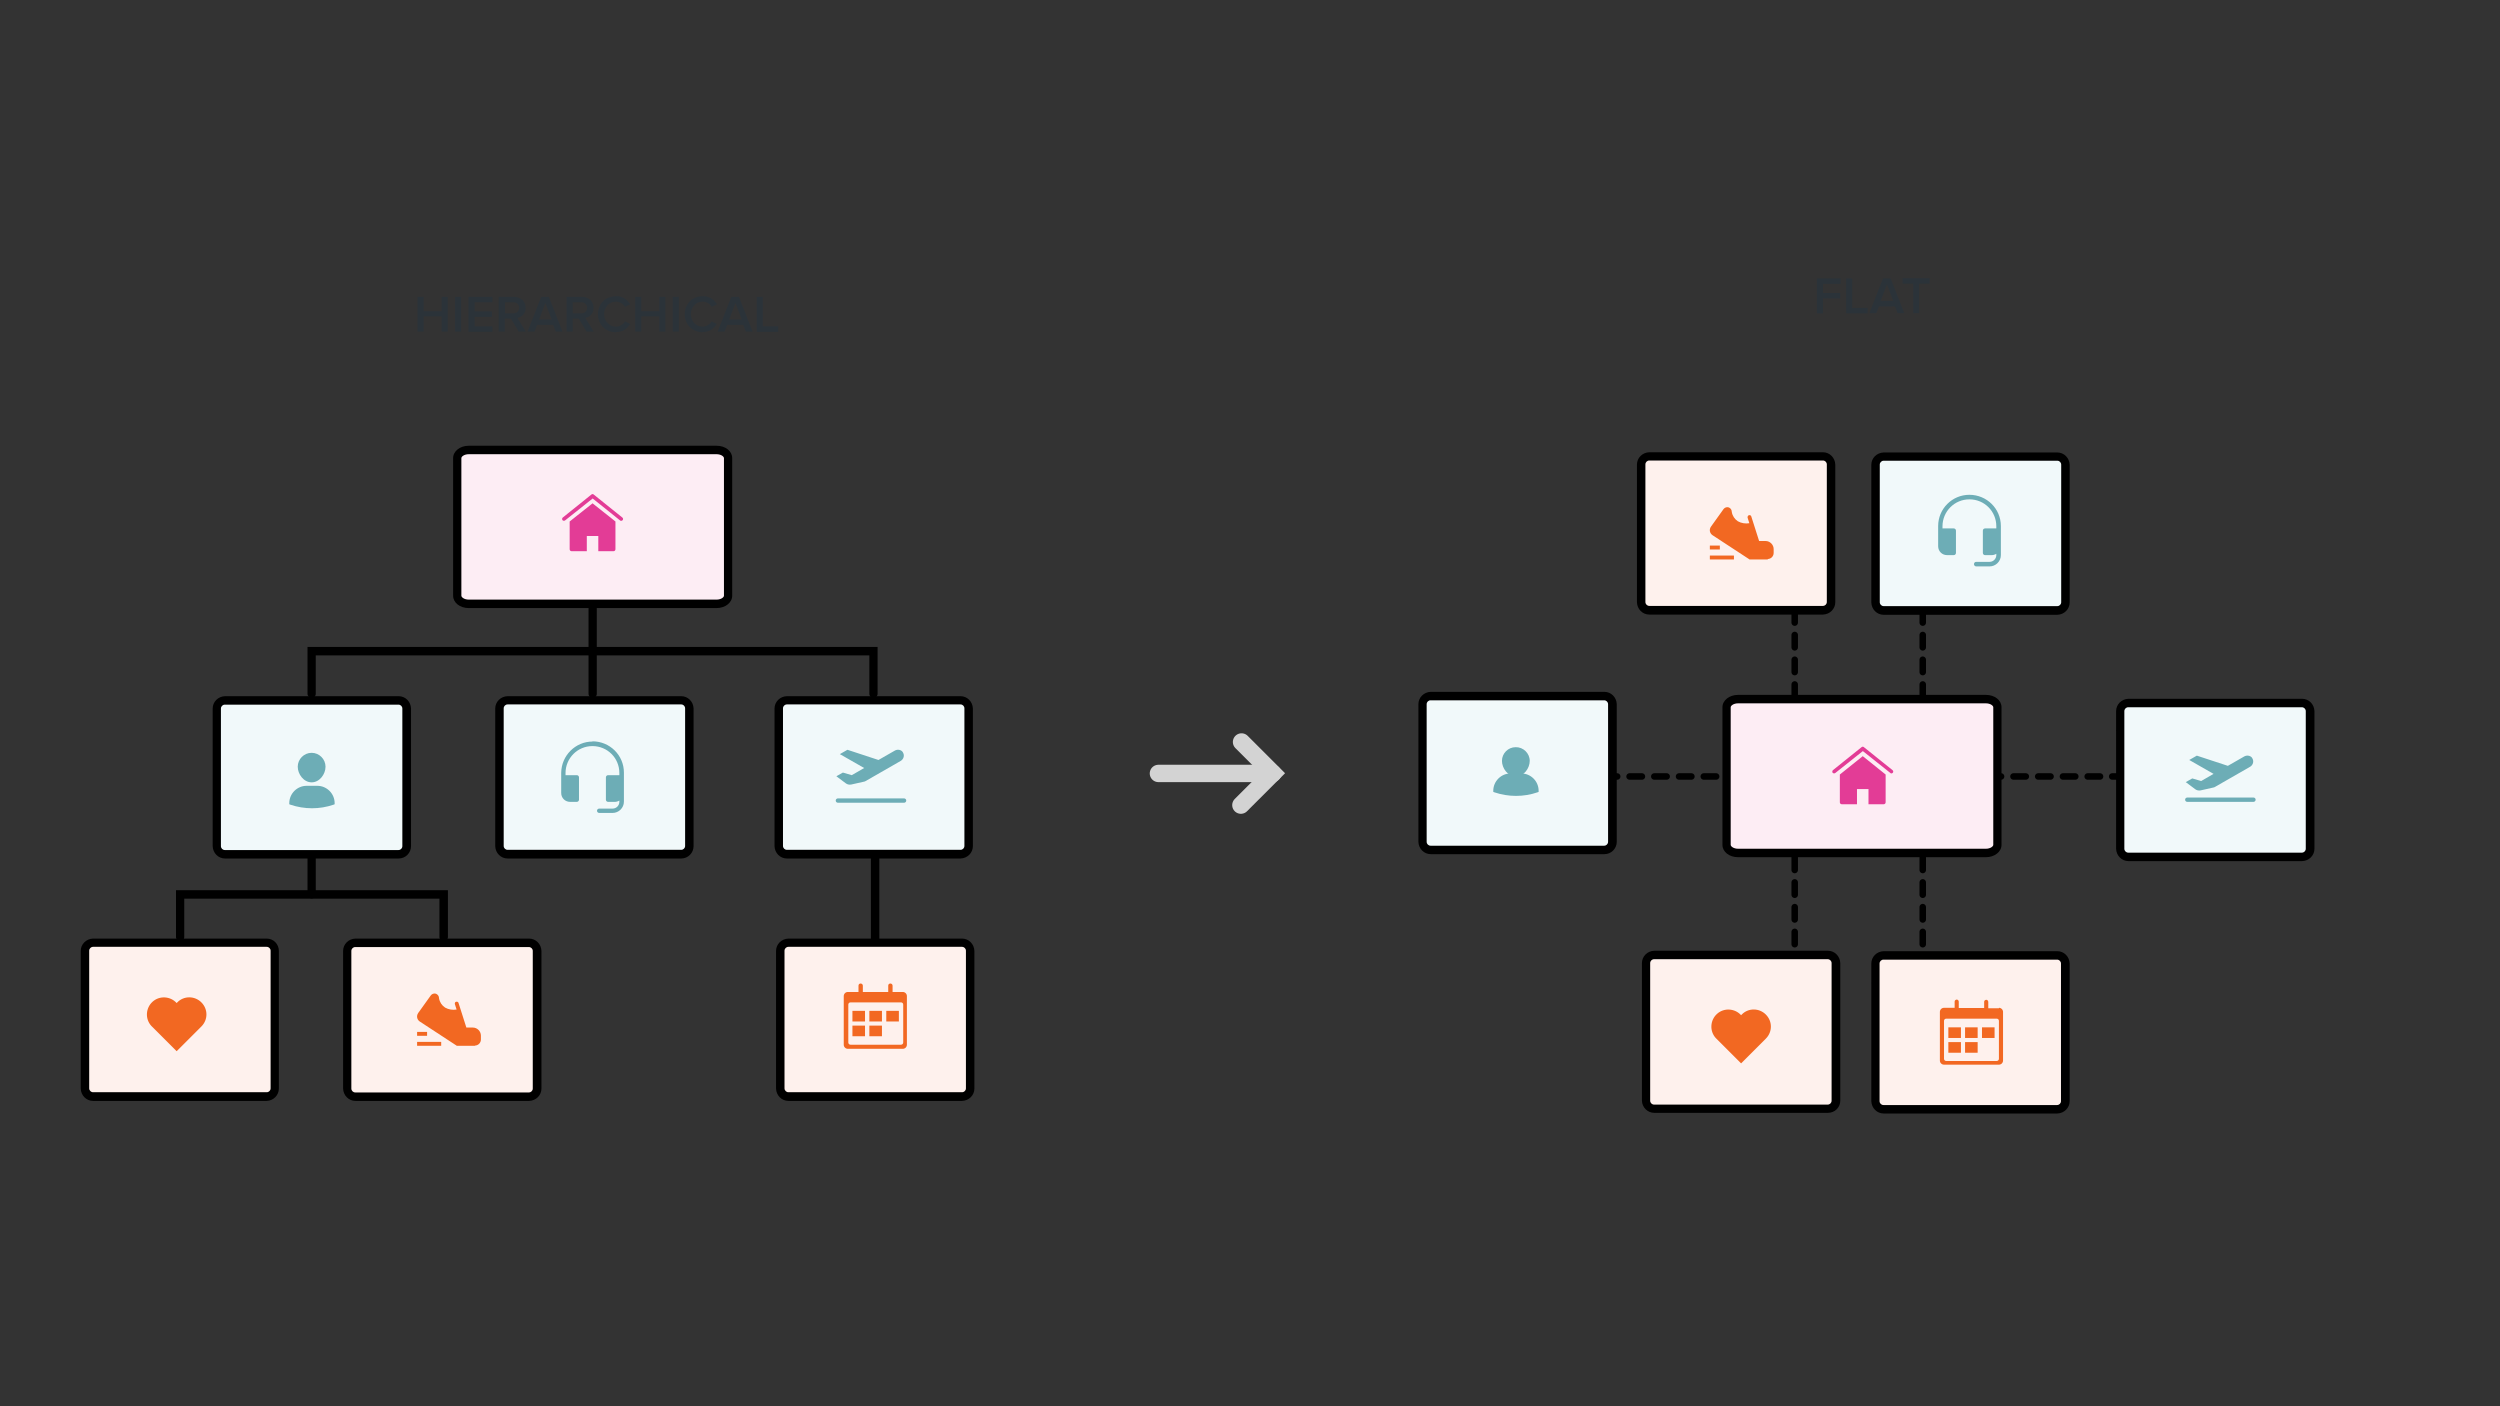 <?xml version="1.0" encoding="UTF-8"?>
<svg xmlns="http://www.w3.org/2000/svg" version="1.1" viewBox="0 0 1152 648">
  <rect x="0" y="0" width="1152" height="648" fill="#333333" stroke="none"/>
  <defs>
    <style>
      .cls-1 {
        fill: #6dadb6;
      }

      .cls-2 {
        stroke-dasharray: 5.7 5.7;
      }

      .cls-2, .cls-3, .cls-4 {
        fill: none;
        stroke-linecap: round;
        stroke-miterlimit: 10;
      }

      .cls-2, .cls-4 {
        stroke: #000;
        stroke-width: 3px;
      }

      .cls-5 {
        fill: #fef1ed;
      }

      .cls-6 {
        fill: #2b3339;
      }

      .cls-7 {
        fill: #f26822;
      }

      .cls-3 {
        stroke: #d3d3d3;
        stroke-width: 8px;
      }

      .cls-8 {
        fill: #fff;
      }

      .cls-9 {
        fill: #fdedf4;
      }

      .cls-10 {
        fill: #e33c96;
      }

      .cls-11 {
        fill: #f1f9fa;
      }
    </style>
  </defs>
  <!-- Generator: Adobe Illustrator 28.7.1, SVG Export Plug-In . SVG Version: 1.2.0 Build 142)  -->
  <g>
    <g id="Layer_1">
      <path class="cls-8" d="M210.7,231.5v43c0,2.1,2.4,3.7,5.3,3.7h114.2c2.9,0,5.3-1.7,5.3-3.7v-63.4c0-2.1-2.4-3.7-5.3-3.7h-114.2c-2.9,0-5.3,1.7-5.3,3.7v20.4Z"/>
      <g>
        <g>
          <line class="cls-4" x1="886" y1="329.7" x2="886" y2="326.7"/>
          <line class="cls-2" x1="886" y1="321.1" x2="886" y2="278.5"/>
          <line class="cls-4" x1="886" y1="275.6" x2="886" y2="272.6"/>
        </g>
        <g>
          <line class="cls-4" x1="886" y1="443.8" x2="886" y2="440.8"/>
          <line class="cls-2" x1="886" y1="435.1" x2="886" y2="392.5"/>
          <line class="cls-4" x1="886" y1="389.6" x2="886" y2="386.6"/>
        </g>
        <g>
          <line class="cls-4" x1="919.1" y1="357.8" x2="922.1" y2="357.8"/>
          <line class="cls-2" x1="927.8" y1="357.8" x2="970.4" y2="357.8"/>
          <line class="cls-4" x1="973.3" y1="357.8" x2="976.3" y2="357.8"/>
        </g>
        <g>
          <line class="cls-4" x1="742.2" y1="357.8" x2="745.2" y2="357.8"/>
          <line class="cls-2" x1="750.9" y1="357.8" x2="793.5" y2="357.8"/>
          <line class="cls-4" x1="796.4" y1="357.8" x2="799.4" y2="357.8"/>
        </g>
        <g>
          <line class="cls-4" x1="827" y1="329.7" x2="827" y2="326.7"/>
          <line class="cls-2" x1="827" y1="321.1" x2="827" y2="278.5"/>
          <line class="cls-4" x1="827" y1="275.6" x2="827" y2="272.6"/>
        </g>
        <g>
          <line class="cls-4" x1="827" y1="443.8" x2="827" y2="440.8"/>
          <line class="cls-2" x1="827" y1="435.1" x2="827" y2="392.5"/>
          <line class="cls-4" x1="827" y1="389.6" x2="827" y2="386.6"/>
        </g>
      </g>
      <path d="M273.1,321.6c-1.1,0-1.9-.9-1.9-1.9v-39.3c0-1.1.9-1.9,1.9-1.9s1.9.9,1.9,1.9v39.3c0,1.1-.9,1.9-1.9,1.9Z"/>
      <path d="M402.5,321.6c-1.1,0-1.9-.9-1.9-1.9v-17.7h-255.1v17.7c0,1.1-.9,1.9-1.9,1.9s-1.9-.9-1.9-1.9v-21.6h262.7v21.6c0,1.1-.9,1.9-1.9,1.9Z"/>
      <path d="M143.6,414c-1.1,0-1.9-.9-1.9-1.9v-19.7c0-1.1.9-1.9,1.9-1.9s1.9.9,1.9,1.9h0v19.7c0,1.1-.9,1.9-1.9,1.9Z"/>
      <path class="cls-9" d="M209.9,230.7v43c0,2.1,2.4,3.7,5.3,3.7h114.2c2.9,0,5.3-1.7,5.3-3.7v-63.4c0-2.1-2.4-3.7-5.3-3.7h-114.2c-2.9,0-5.3,1.7-5.3,3.7v20.4Z"/>
      <path d="M204.4,433.7c-1.1,0-1.9-.9-1.9-1.9v-17.7h-117.6v17.7c0,1.1-.9,1.9-1.9,1.9s-1.9-.9-1.9-1.9h0v-21.6h125.3v21.6c0,1.1-.9,1.9-1.9,1.9Z"/>
      <path d="M330.2,280.2h-114.2c-4.1,0-7.2-2.5-7.2-5.7v-58.5c1.7-1.9,3.8-.7,3.8.9v57.6c0,.7,1.3,1.8,3.4,1.8h114.2c2.1,0,3.4-1.1,3.4-1.8v-63.4c0-.7-1.3-1.8-3.4-1.8h-114.2c-2.1,0-3.4,1.1-3.4,1.8v8.7c0,1-.7,1.8-1.6,2s-2.2-.7-2.2-1.9v-8.8c0-3.2,3.2-5.7,7.2-5.7h114.2c4.1,0,7.2,2.5,7.2,5.7v63.4c0,3.2-3.2,5.7-7.2,5.7Z"/>
      <path class="cls-11" d="M99.9,347v43c0,2.1,1.7,3.7,3.7,3.7h80c2.1,0,3.7-1.7,3.7-3.7v-63.4c0-2.1-1.7-3.7-3.7-3.7h-80c-2.1,0-3.7,1.7-3.7,3.7v20.4h0Z"/>
      <path d="M183.7,395.6h-80c-3.1,0-5.6-2.5-5.7-5.7v-56.8c0-1.1.9-1.9,1.9-1.9,1.1,0,1.9.9,1.9,1.9v56.8c0,1,.8,1.8,1.8,1.8h80c1,0,1.8-.8,1.8-1.8v-63.4c0-1-.8-1.8-1.8-1.8h-80c-1,0-1.8.8-1.8,1.8v8.8c0,1.1-.9,1.9-1.9,1.9-1.1,0-1.9-.9-1.9-1.9v-8.8c0-3.1,2.5-5.6,5.7-5.7h80c3.1,0,5.6,2.5,5.7,5.7v63.4c0,3.1-2.5,5.7-5.7,5.7Z"/>
      <path class="cls-11" d="M230.1,346.9v43c0,2.1,1.7,3.7,3.7,3.7h80c2.1,0,3.7-1.7,3.7-3.7v-63.4c0-2.1-1.7-3.7-3.7-3.7h-80c-2.1,0-3.7,1.7-3.7,3.7v20.4Z"/>
      <path d="M313.9,395.6h-80c-3.1,0-5.6-2.5-5.7-5.7v-60c0-1.1.8-1.9,1.9-2s1.9.8,2,1.9c0,0,0,0,0,0v60c0,1,.8,1.8,1.8,1.8h80c1,0,1.8-.8,1.8-1.8v-63.4c0-1-.8-1.8-1.8-1.8h-80c-1,0-1.8.8-1.8,1.8v8.8c0,1.1-.8,1.9-1.9,2s-1.9-.8-2-1.9c0,0,0,0,0,0v-8.8c0-3.1,2.5-5.6,5.7-5.7h80c3.1,0,5.6,2.5,5.7,5.7v63.4c0,3.1-2.5,5.7-5.7,5.7Z"/>
      <path class="cls-5" d="M39.2,458.6v43c0,2.1,1.7,3.7,3.7,3.7h80c2.1,0,3.7-1.7,3.7-3.7v-63.4c0-2.1-1.7-3.7-3.7-3.7H42.9c-2.1,0-3.7,1.7-3.7,3.7v20.4Z"/>
      <path d="M122.9,507.3H42.9c-3.1,0-5.6-2.5-5.7-5.7v-59c0-1.1.8-1.9,1.9-2,1.1,0,1.9.8,2,1.9,0,0,0,0,0,0v59c0,1,.8,1.8,1.8,1.8h80c1,0,1.8-.8,1.8-1.8v-63.4c0-1-.8-1.8-1.8-1.8H42.9c-1,0-1.8.8-1.8,1.8v8.8c0,1.1-.8,1.9-1.9,2-1.1,0-1.9-.8-2-1.9,0,0,0,0,0,0v-8.8c0-3.1,2.5-5.6,5.7-5.7h80c3.1,0,5.6,2.5,5.6,5.7v63.4c0,3.1-2.5,5.6-5.6,5.7Z"/>
      <path class="cls-8" d="M358,346.9v43c0,2.1,1.7,3.7,3.7,3.7h80c2.1,0,3.7-1.7,3.7-3.7v-63.4c0-2.1-1.7-3.7-3.7-3.7h-80c-2.1,0-3.7,1.7-3.7,3.7v20.4h0Z"/>
      <path class="cls-11" d="M358.5,346.9v43c0,2.1,1.7,3.8,3.8,3.7h81.5c2.1,0,3.8-1.7,3.8-3.7v-63.4c0-2.1-1.7-3.8-3.8-3.7h-81.5c-2.1,0-3.8,1.7-3.8,3.7v20.4h0Z"/>
      <path d="M442.6,395.6h-80c-3.1,0-5.6-2.5-5.7-5.7v-57.1c0-1.1.8-1.9,1.9-2s1.9.8,2,1.9c0,0,0,0,0,0v57.1c0,1,.8,1.8,1.8,1.8h80c1,0,1.8-.8,1.8-1.8v-63.4c0-1-.8-1.8-1.8-1.8h-80c-1,0-1.8.8-1.8,1.8v8.8c0,1.1-.8,1.9-1.9,2s-1.9-.8-2-1.9c0,0,0,0,0,0v-8.8c0-3.1,2.5-5.6,5.7-5.7h80c3.1,0,5.6,2.5,5.7,5.7v63.4c0,3.1-2.5,5.6-5.7,5.7Z"/>
      <path class="cls-5" d="M160,458.6v43c0,2.1,1.7,3.7,3.7,3.7h80c2.1,0,3.7-1.7,3.7-3.7v-63.4c0-2.1-1.7-3.7-3.7-3.7h-80c-2.1,0-3.7,1.7-3.7,3.7v20.4Z"/>
      <path d="M243.8,507.3h-80c-3.1,0-5.6-2.5-5.7-5.7v-55.8c0-1.1.9-1.9,1.9-1.9s1.9.9,1.9,1.9v55.8c0,1,.8,1.8,1.8,1.8h80c1,0,1.8-.8,1.8-1.8v-63.4c0-1-.8-1.8-1.8-1.8h-80c-1,0-1.8.8-1.8,1.8v8.8c0,1.1-.9,1.9-1.9,1.9s-1.9-.9-1.9-1.9v-8.8c0-3.1,2.5-5.6,5.7-5.7h80c3.1,0,5.6,2.5,5.7,5.7v63.4c0,3.1-2.5,5.6-5.7,5.7Z"/>
      <path d="M403.2,436.4c-1.1,0-1.9-.9-1.9-1.9v-40.8c0-1.1.8-1.9,1.9-2s1.9.8,2,1.9c0,0,0,0,0,0v40.8c0,1.1-.9,1.9-1.9,1.9Z"/>
      <path class="cls-5" d="M359.6,458.6v43c0,2.1,1.7,3.7,3.7,3.7h80c2.1,0,3.7-1.7,3.7-3.7v-63.4c0-2.1-1.7-3.7-3.7-3.7h-80c-2.1,0-3.7,1.7-3.7,3.7v20.4Z"/>
      <path d="M443.3,507.3h-80c-3.1,0-5.6-2.5-5.7-5.7v-57c0-1.1.8-1.9,1.9-2s1.9.8,2,1.9c0,0,0,0,0,0v57c0,1,.8,1.8,1.8,1.8h80c1,0,1.8-.8,1.8-1.8v-63.4c0-1-.8-1.8-1.8-1.8h-80c-1,0-1.8.8-1.8,1.8v8.8c0,1.1-.8,1.9-1.9,2s-1.9-.8-2-1.9c0,0,0,0,0,0v-8.8c0-3.1,2.5-5.6,5.7-5.7h80c3.1,0,5.6,2.5,5.7,5.7v63.4c0,3.1-2.5,5.6-5.7,5.7Z"/>
      <path class="cls-9" d="M795.6,346.3v43c0,2.1,2.4,3.7,5.3,3.7h114.2c2.9,0,5.3-1.7,5.3-3.7v-63.4c0-2.1-2.4-3.7-5.3-3.7h-114.2c-2.9,0-5.3,1.7-5.3,3.7v20.4h0Z"/>
      <path d="M915.1,395h-114.2c-4.1,0-7.2-2.5-7.2-5.7v-58.6c0-1.1.9-1.9,1.9-1.9,1.1,0,1.9.9,1.9,1.9v58.6c0,.7,1.3,1.8,3.4,1.8h114.2c2.1,0,3.4-1.1,3.4-1.8v-63.4c0-.7-1.3-1.8-3.4-1.8h-114.2c-2.1,0-3.4,1.1-3.4,1.8v8.8c0,1.1-.8,1.9-1.9,1.9s-1.9-.8-1.9-1.9h0v-8.8c0-3.2,3.2-5.7,7.2-5.7h114.2c4.1,0,7.2,2.5,7.2,5.7v63.4c0,3.2-3.2,5.7-7.2,5.7Z"/>
      <path class="cls-11" d="M654.7,344.9v43c0,2.1,1.7,3.7,3.7,3.7h80c2.1,0,3.7-1.7,3.7-3.7v-63.4c0-2.1-1.7-3.7-3.7-3.7h-80c-2.1,0-3.7,1.7-3.7,3.7v20.4h0Z"/>
      <path d="M739.3,393.6h-80c-3.1,0-5.6-2.5-5.7-5.7v-58.8c0-1.1.8-1.9,1.9-1.9s1.9.8,1.9,1.9h0v58.8c0,1,.8,1.8,1.8,1.8h80c1,0,1.8-.8,1.8-1.8v-63.4c0-1-.8-1.8-1.8-1.8h-80c-1,0-1.8.8-1.8,1.8v8.8c0,1.1-.8,1.9-1.9,1.9s-1.9-.8-1.9-1.9h0v-8.8c0-3.1,2.5-5.6,5.7-5.7h80c3.1,0,5.6,2.5,5.7,5.7v63.4c0,3.1-2.5,5.7-5.7,5.7Z"/>
      <path class="cls-11" d="M976.2,348.1v43c0,2.1,1.7,3.7,3.7,3.7h80c2.1,0,3.7-1.7,3.7-3.7v-63.4c0-2.1-1.7-3.7-3.7-3.7h-80c-2.1,0-3.7,1.7-3.7,3.7v20.4Z"/>
      <path d="M1060.8,396.8h-80c-3.1,0-5.6-2.5-5.7-5.7v-61.4c0-1.5,1.7-2.6,3.3-1.5.4.5.5,1,.5,1.5v61.4c0,1,.8,1.8,1.8,1.8h80c1,0,1.8-.8,1.8-1.8v-63.4c0-1-.8-1.8-1.8-1.8h-80c-1,0-1.8.8-1.8,1.8v8.8c0,1.2-1,2.1-2.3,1.9s-1.4-.8-1.5-1.5,0-.3,0-.4v-8.8c0-3.1,2.5-5.6,5.7-5.7h80c3.1,0,5.6,2.5,5.7,5.7v63.4c0,3.1-2.5,5.6-5.7,5.7Z"/>
      <path class="cls-11" d="M863.4,234.6v43c0,2.1,1.7,3.7,3.7,3.7h80c2.1,0,3.7-1.7,3.7-3.7v-63.4c0-2.1-1.7-3.7-3.7-3.7h-80c-2.1,0-3.7,1.7-3.7,3.7v20.4Z"/>
      <path d="M948,283.3h-80c-3.1,0-5.6-2.5-5.7-5.7v-60.5c0-1.1.8-1.9,1.9-2s1.9.8,2,1.9c0,0,0,0,0,0v60.5c0,1,.8,1.8,1.8,1.8h80c1,0,1.8-.8,1.8-1.8v-63.4c0-1-.8-1.8-1.8-1.8h-80c-1,0-1.8.8-1.8,1.8v8.8c0,1.1-.8,1.9-1.9,2s-1.9-.8-2-1.9c0,0,0,0,0,0v-8.8c0-3.1,2.5-5.6,5.7-5.7h80c3.1,0,5.6,2.5,5.7,5.7v63.4c0,3.1-2.5,5.6-5.7,5.7Z"/>
      <path class="cls-5" d="M864.2,464.5v43c0,2.1,1.7,3.7,3.7,3.7h80c2.1,0,3.7-1.7,3.7-3.7v-63.4c0-2.1-1.7-3.7-3.7-3.7h-80c-2.1,0-3.7,1.7-3.7,3.7v20.4Z"/>
      <path d="M948,513.1h-80c-3.1,0-5.6-2.5-5.7-5.7v-58.8c0-1.5,1.8-2.7,3.4-1.4.3.5.4.9.4,1.4v58.8c0,1,.8,1.8,1.8,1.8h80c1,0,1.8-.8,1.8-1.8v-63.4c0-1-.8-1.8-1.8-1.8h-80c-1,0-1.8.8-1.8,1.8v8.8c0,1.2-1,2.1-2.3,1.9s-1.4-.8-1.5-1.5,0-.3,0-.4v-8.8c0-3.1,2.5-5.6,5.7-5.7h80c3.1,0,5.6,2.5,5.7,5.7v63.4c0,3.1-2.5,5.6-5.7,5.7Z"/>
      <path class="cls-6" d="M203.5,152.8v-7h-8.3v7h-2.8v-16h2.8v6.6h8.3v-6.6h2.8v16h-2.8Z"/>
      <path class="cls-6" d="M209.7,152.8v-16h2.8v16h-2.8Z"/>
      <path class="cls-6" d="M215.9,152.8v-16h11v2.5h-8.2v4.2h8v2.5h-8v4.4h8.2v2.5h-11Z"/>
      <path class="cls-6" d="M239,152.8l-3.6-6h-2.8v6h-2.8v-16h7c.7,0,1.5.1,2.2.4.6.2,1.2.6,1.7,1,.5.4.8,1,1.1,1.6.3.6.4,1.3.4,2,0,.6,0,1.3-.3,1.9-.2.5-.5,1-.9,1.4-.3.4-.8.7-1.2.9-.4.2-.9.4-1.4.5l3.9,6.3h-3.2ZM236.5,144.4c.7,0,1.4-.2,2-.7,1-1,1-2.7,0-3.7,0,0,0,0,0,0-.5-.5-1.2-.7-2-.7h-3.8v5.1h3.8Z"/>
      <path class="cls-6" d="M256.1,152.8l-1.2-3.1h-7.4l-1.2,3.1h-3.2l6.3-16h3.5l6.3,16h-3.2ZM251.3,139.6l-2.9,7.6h5.8l-2.9-7.6Z"/>
      <path class="cls-6" d="M270.3,152.8l-3.6-6h-2.8v6h-2.8v-16h7c.7,0,1.5.1,2.2.4.6.2,1.2.6,1.7,1,.5.4.8,1,1.1,1.6.3.6.4,1.3.4,2,0,.6,0,1.3-.3,1.9-.2.5-.5,1-.9,1.4-.3.4-.8.7-1.2.9-.4.2-.9.4-1.4.5l3.9,6.3h-3.3ZM267.8,144.4c.7,0,1.4-.2,2-.7,1-1,1-2.7,0-3.7,0,0,0,0,0,0-.5-.5-1.2-.7-2-.7h-3.9v5.1h3.9Z"/>
      <path class="cls-6" d="M283.9,153.1c-1.1,0-2.3-.2-3.3-.6-2-.8-3.6-2.3-4.4-4.3-.9-2.2-.9-4.6,0-6.8.8-2,2.4-3.6,4.4-4.3,1.1-.4,2.2-.6,3.3-.6.7,0,1.5,0,2.2.3.6.2,1.2.4,1.8.8.5.3,1,.7,1.4,1.2.4.4.7.9,1.1,1.4l-2.4,1.2c-.4-.7-1-1.3-1.7-1.7-.7-.4-1.5-.7-2.4-.7-.8,0-1.5.1-2.2.4-.7.3-1.3.7-1.7,1.2-.5.5-.9,1.2-1.2,1.8-.6,1.5-.6,3.2,0,4.7.3.7.7,1.3,1.2,1.8.5.5,1.1.9,1.7,1.2.7.3,1.5.4,2.2.4.8,0,1.7-.2,2.4-.7.7-.4,1.3-1,1.7-1.7l2.4,1.2c-.3.5-.7.9-1.1,1.4-.4.4-.9.8-1.4,1.2-.5.4-1.1.6-1.8.8-.7.2-1.5.3-2.2.3Z"/>
      <path class="cls-6" d="M303.8,152.8v-7h-8.3v7h-2.8v-16h2.8v6.6h8.3v-6.6h2.8v16h-2.8Z"/>
      <path class="cls-6" d="M310,152.8v-16h2.8v16h-2.8Z"/>
      <path class="cls-6" d="M323.9,153.1c-1.1,0-2.3-.2-3.3-.6-2-.8-3.6-2.3-4.4-4.3-.9-2.2-.9-4.6,0-6.8.8-2,2.4-3.6,4.4-4.3,1.1-.4,2.2-.6,3.3-.6.7,0,1.5,0,2.2.3.6.2,1.2.4,1.8.8.5.3,1,.7,1.4,1.2.4.4.7.9,1.1,1.4l-2.4,1.2c-.4-.7-1-1.3-1.7-1.7-.7-.4-1.5-.7-2.4-.7-.8,0-1.5.1-2.2.4-.7.3-1.3.7-1.7,1.2-.5.5-.9,1.2-1.2,1.8-.6,1.5-.6,3.2,0,4.7.3.7.6,1.3,1.1,1.8.5.5,1.1.9,1.7,1.2.7.3,1.5.4,2.2.4.8,0,1.7-.2,2.4-.7.7-.4,1.3-1,1.7-1.7l2.4,1.2c-.3.5-.7.9-1.1,1.4-.4.4-.9.8-1.4,1.2-.5.4-1.1.6-1.8.8-.7.2-1.5.3-2.2.3Z"/>
      <path class="cls-6" d="M343.7,152.8l-1.2-3.1h-7.4l-1.2,3.1h-3.2l6.3-16h3.5l6.3,16h-3.2ZM338.9,139.6l-2.9,7.6h5.8l-2.9-7.6Z"/>
      <path class="cls-6" d="M348.7,152.8v-16h2.8v13.6h7.1v2.5h-9.9Z"/>
      <path class="cls-6" d="M837.2,144.3v-16h11v2.5h-8.2v4.2h8v2.5h-8v6.9h-2.8Z"/>
      <path class="cls-6" d="M850.7,144.3v-16h2.8v13.6h7.1v2.5h-9.9Z"/>
      <path class="cls-6" d="M874.4,144.3l-1.2-3.1h-7.4l-1.2,3.1h-3.2l6.3-16h3.5l6.3,16h-3.2ZM869.5,131l-2.9,7.6h5.8l-2.9-7.6Z"/>
      <path class="cls-6" d="M881.6,144.3v-13.6h-4.9v-2.5h12.5v2.5h-4.9v13.6h-2.8Z"/>
      <path class="cls-10" d="M286.3,240c-.2,0-.4,0-.6-.2l-12.6-10.1-12.7,10.1c-.4.3-.9.2-1.2-.1-.3-.4-.2-.9.1-1.2h0l13.2-10.6c.3-.3.8-.3,1.1,0l13.2,10.6c.4.3.4.9.1,1.2-.2.2-.4.3-.7.3h0Z"/>
      <path class="cls-10" d="M273.1,231.9l-10.6,8.4v12.8c0,.5.4.9.9.9h7v-7h5.3v7h7c.5,0,.9-.4.9-.9h0v-12.8l-10.6-8.4Z"/>
      <path class="cls-10" d="M871.6,356.4c-.2,0-.4,0-.5-.2l-12.7-10.1-12.7,10.1c-.4.3-.9.2-1.2-.1s-.2-.9.1-1.2h0l13.2-10.6c.3-.3.8-.3,1.1,0l13.2,10.6c.4.3.4.9.1,1.2-.2.2-.4.3-.7.3h0Z"/>
      <path class="cls-10" d="M858.4,348.4l-10.6,8.5v12.8c0,.5.4.9.9.9h7v-7h5.3v7h7c.5,0,.9-.4.9-.9v-12.8l-10.6-8.5Z"/>
      <path class="cls-7" d="M92.8,461.9c-3.1-3.1-8.1-3.1-11.1,0,0,0-.2.2-.3.3-2.9-3.2-7.9-3.5-11.1-.6-3.2,2.9-3.5,7.9-.6,11.1,0,0,.2.2.3.3l11.4,11.4,11.4-11.4c3.1-3.1,3.1-8,0-11.1,0,0,0,0,0,0h0Z"/>
      <path class="cls-1" d="M146.1,362.1h-4.8c-4.4,0-8,3.6-8,8v.5l.5.2c6.5,2.2,13.5,2.2,19.9,0l.5-.2v-.5c0-4.4-3.6-8-8-8Z"/>
      <path class="cls-1" d="M143.6,360.5c3.7,0,6.4-3.8,6.4-7.2,0-3.5-2.9-6.4-6.4-6.4-3.5,0-6.4,2.9-6.4,6.4h0c0,3.4,2.7,7.2,6.4,7.2Z"/>
      <path class="cls-1" d="M700.9,356.4h-4.8c-4.4,0-8,3.6-8,8v.5l.5.2c6.5,2.2,13.5,2.2,19.9,0l.5-.2v-.5c0-4.4-3.6-8-8-8Z"/>
      <path class="cls-1" d="M698.5,357.8c3.7,0,6.4-3.8,6.4-7.2,0-3.5-3-6.4-6.5-6.3-3.5,0-6.3,2.9-6.3,6.3,0,3.4,2.7,7.2,6.4,7.2Z"/>
      <path class="cls-7" d="M219,481.9h-8.3c-.2,0-.4,0-.5-.2l-16.8-11c-1.3-.9-1.6-2.6-.7-3.9,0,0,0,0,0,0h0s5.8-8.1,5.8-8.1c.7-.9,2-1.2,2.9-.5h0c.6.4.9,1.1.9,1.8.3,1.8,1.3,3.3,2.8,4.3,1.6.9,3.5,1.2,5.3.9l-.8-2.5c-.1-.5.1-1,.6-1.1.5-.1,1,.1,1.1.6l3.6,11.3h3c2,0,3.7,1.7,3.7,3.7h0v1.8c0,1.5-1.2,2.8-2.8,2.8Z"/>
      <rect class="cls-7" x="192.2" y="480.1" width="11.1" height="1.8"/>
      <rect class="cls-7" x="192.2" y="475.5" width="4.6" height="1.8"/>
      <path class="cls-7" d="M416.2,457.1h-4.9v-2.9c0-.5-.4-1-1-1s-1,.4-1,1v2.9h-11.7v-2.9c0-.5-.4-1-1-1s-1,.4-1,1v2.9h-4.9c-1.1,0-1.9.9-1.9,1.9h0v22.4c0,1.1.9,1.9,1.9,1.9h25.3c1.1,0,1.9-.9,1.9-1.9h0v-22.4c0-1.1-.9-1.9-1.9-1.9h0ZM415.2,481.4h-23.3c-.5,0-1-.4-1-1v-17.5c0-.5.4-1,1-1h23.3c.5,0,1,.4,1,1v17.5c0,.5-.4,1-1,1h0Z"/>
      <rect class="cls-7" x="392.8" y="472.6" width="5.8" height="4.9"/>
      <rect class="cls-7" x="392.8" y="465.8" width="5.8" height="4.9"/>
      <rect class="cls-7" x="400.6" y="472.6" width="5.8" height="4.9"/>
      <rect class="cls-7" x="400.6" y="465.8" width="5.8" height="4.9"/>
      <rect class="cls-7" x="408.4" y="465.8" width="5.8" height="4.9"/>
      <path class="cls-7" d="M921.1,464.6h-4.9v-2.9c0-.5-.4-1-.9-1-.5,0-1,.4-1,.9,0,0,0,0,0,0v2.9h-11.7v-2.9c0-.5-.4-1-.9-1-.5,0-1,.4-1,.9,0,0,0,0,0,0v2.9h-4.9c-1.1,0-1.9.9-1.9,1.9v22.4c0,1.1.9,1.9,1.9,1.9h25.3c1.1,0,1.9-.9,1.9-1.9v-22.4c0-1.1-.9-1.9-1.9-1.9h0ZM920.1,488.9h-23.3c-.5,0-1-.4-1-1h0v-17.5c0-.5.4-1,1-1h23.3c.5,0,1,.4,1,1h0v17.5c0,.5-.4,1-1,1h0Z"/>
      <rect class="cls-7" x="897.8" y="480.2" width="5.8" height="4.9"/>
      <rect class="cls-7" x="897.8" y="473.4" width="5.8" height="4.9"/>
      <rect class="cls-7" x="905.5" y="480.2" width="5.8" height="4.9"/>
      <rect class="cls-7" x="905.5" y="473.4" width="5.8" height="4.9"/>
      <rect class="cls-7" x="913.3" y="473.4" width="5.8" height="4.9"/>
      <path class="cls-1" d="M1007.9,367.5h30.5c.6,0,1,.5,1,1h0c0,.6-.5,1-1,1h-30.5c-.6,0-1-.5-1-1h0c0-.6.5-1,1-1h0Z"/>
      <path class="cls-1" d="M1037.7,349.1c-.9-1-2.4-1.2-3.6-.5l-7.5,4.3-14.3-4.7-3.5,2,11.2,6.4-5.7,3.3-4.1-1.2-3,1.7,4.4,3.3c.7.5,1.6.7,2.5.5l5.8-1.3c.3,0,.6-.2.8-.3l16.2-9.3c1.3-.8,1.8-2.5,1-3.8,0-.2-.2-.3-.3-.4h0Z"/>
      <path class="cls-1" d="M386.1,367.9h30.5c.6,0,1,.5,1,1h0c0,.6-.5,1-1,1h-30.5c-.6,0-1-.5-1-1h0c0-.6.5-1,1-1Z"/>
      <path class="cls-1" d="M415.9,346.4c-.9-1-2.4-1.2-3.6-.5l-7.5,4.3-14.3-4.7-3.5,2,11.2,6.4-5.7,3.3-4.1-1.2-3,1.7,4.4,3.3c.7.5,1.6.7,2.5.5l5.8-1.3c.3,0,.6-.2.8-.3l16.2-9.3c1.3-.8,1.8-2.5,1-3.8,0,0,0,0,0,0,0-.2-.2-.3-.3-.4Z"/>
      <path class="cls-1" d="M273.1,341.7c-8,0-14.4,6.5-14.5,14.4v9.3c0,2.3,1.8,4.1,4.1,4.1h3.1c.6,0,1-.5,1-1v-10.3c0-.6-.5-1-1-1h-5.2v-1c0-6.8,5.5-12.4,12.4-12.4s12.4,5.5,12.4,12.4v1h-5.2c-.6,0-1,.5-1,1h0v10.3c0,.6.5,1,1,1h3.1c.7,0,1.4-.2,2.1-.6v.6c0,1.7-1.4,3.1-3.1,3.1h-6.2c-.6,0-1,.5-1,1,0,.6.5,1,1,1h6.2c2.8,0,5.2-2.3,5.2-5.2v-13.4c0-8-6.5-14.4-14.5-14.4Z"/>
      <path class="cls-1" d="M907.5,228c-8,0-14.4,6.5-14.4,14.4v9.3c0,2.3,1.8,4.1,4.1,4.1h3.1c.6,0,1-.5,1-1v-10.3c0-.6-.5-1-1-1h-5.2v-1c0-6.8,5.5-12.4,12.4-12.4s12.4,5.5,12.4,12.4v1h-5.2c-.6,0-1,.5-1,1v10.3c0,.6.5,1,1,1h3.1c.7,0,1.4-.2,2.1-.6v.6c0,1.7-1.4,3.1-3.1,3.1h-6.2c-.6,0-1,.5-1,1.1,0,.5.5,1,1,1h6.2c2.8,0,5.2-2.3,5.2-5.2v-13.4c0-8-6.5-14.4-14.5-14.4Z"/>
      <path class="cls-5" d="M758.5,464.1v43c0,2.1,1.7,3.7,3.7,3.7h80c2.1,0,3.7-1.7,3.7-3.7v-63.4c0-2.1-1.7-3.7-3.7-3.7h-80c-2.1,0-3.7,1.7-3.7,3.7v20.4h0Z"/>
      <path d="M842.3,512.8h-80c-3.1,0-5.6-2.5-5.7-5.6v-56.8c0-1.1.9-1.9,1.9-1.9,1.1,0,1.9.9,1.9,1.9v56.8c0,1,.8,1.8,1.8,1.8h80c1,0,1.8-.8,1.8-1.8v-63.4c0-1-.8-1.8-1.8-1.8h-80c-1,0-1.8.8-1.8,1.8v8.8c0,1.1-.9,1.9-1.9,1.9-1.1,0-1.9-.9-1.9-1.9v-8.8c0-3.1,2.5-5.6,5.7-5.7h80c3.1,0,5.6,2.5,5.7,5.7v63.4c0,3.1-2.5,5.6-5.7,5.6Z"/>
      <path class="cls-7" d="M813.7,467.5c-3.1-3.1-8.1-3.1-11.1,0,0,0-.2.2-.3.3-2.9-3.2-7.9-3.5-11.1-.6-3.2,2.9-3.5,7.9-.6,11.1,0,0,.2.2.3.3l11.4,11.4,11.4-11.4c3.1-3.1,3.1-8,0-11.1h0Z"/>
      <path class="cls-5" d="M756.3,234.5v43c0,2.1,1.7,3.7,3.7,3.7h80c2.1,0,3.7-1.7,3.7-3.7v-63.4c0-2.1-1.7-3.7-3.7-3.7h-80c-2.1,0-3.7,1.7-3.7,3.7v20.4h0Z"/>
      <path d="M840,283.2h-80c-3.1,0-5.6-2.5-5.7-5.7v-60.5c0-1.1.8-1.9,1.9-2s1.9.8,2,1.9c0,0,0,0,0,0v60.5c0,1,.8,1.8,1.8,1.8h80c1,0,1.8-.8,1.8-1.8v-63.4c0-1-.8-1.8-1.8-1.8h-80c-1,0-1.8.8-1.8,1.8v8.8c0,1.1-.8,1.9-1.9,2s-1.9-.8-2-1.9c0,0,0,0,0,0v-8.8c0-3.1,2.5-5.6,5.7-5.7h80c3.1,0,5.6,2.5,5.7,5.7v63.4c0,3.1-2.5,5.6-5.7,5.7Z"/>
      <path class="cls-7" d="M814.7,257.8h-8.3c-.2,0-.4,0-.5-.2l-16.8-11c-1.3-.9-1.6-2.6-.7-3.9h0s5.8-8.1,5.8-8.1c.7-.9,2-1.2,2.9-.5h0c.6.4.9,1.1.9,1.8.3,1.8,1.3,3.3,2.8,4.3,1.6.9,3.5,1.2,5.3.9l-.8-2.5c-.1-.5.1-1,.6-1.2.5-.1,1,.1,1.1.6l3.6,11.3h3c2,0,3.7,1.7,3.7,3.7h0v1.8c0,1.5-1.2,2.8-2.8,2.8Z"/>
      <rect class="cls-7" x="787.9" y="256" width="11.1" height="1.8"/>
      <rect class="cls-7" x="787.9" y="251.4" width="4.6" height="1.8"/>
      <g>
        <line class="cls-3" x1="533.8" y1="356.4" x2="586.5" y2="356.4"/>
        <polyline class="cls-3" points="572.1 341.9 586.5 356.3 571.8 371"/>
      </g>
    </g>
  </g>
</svg>